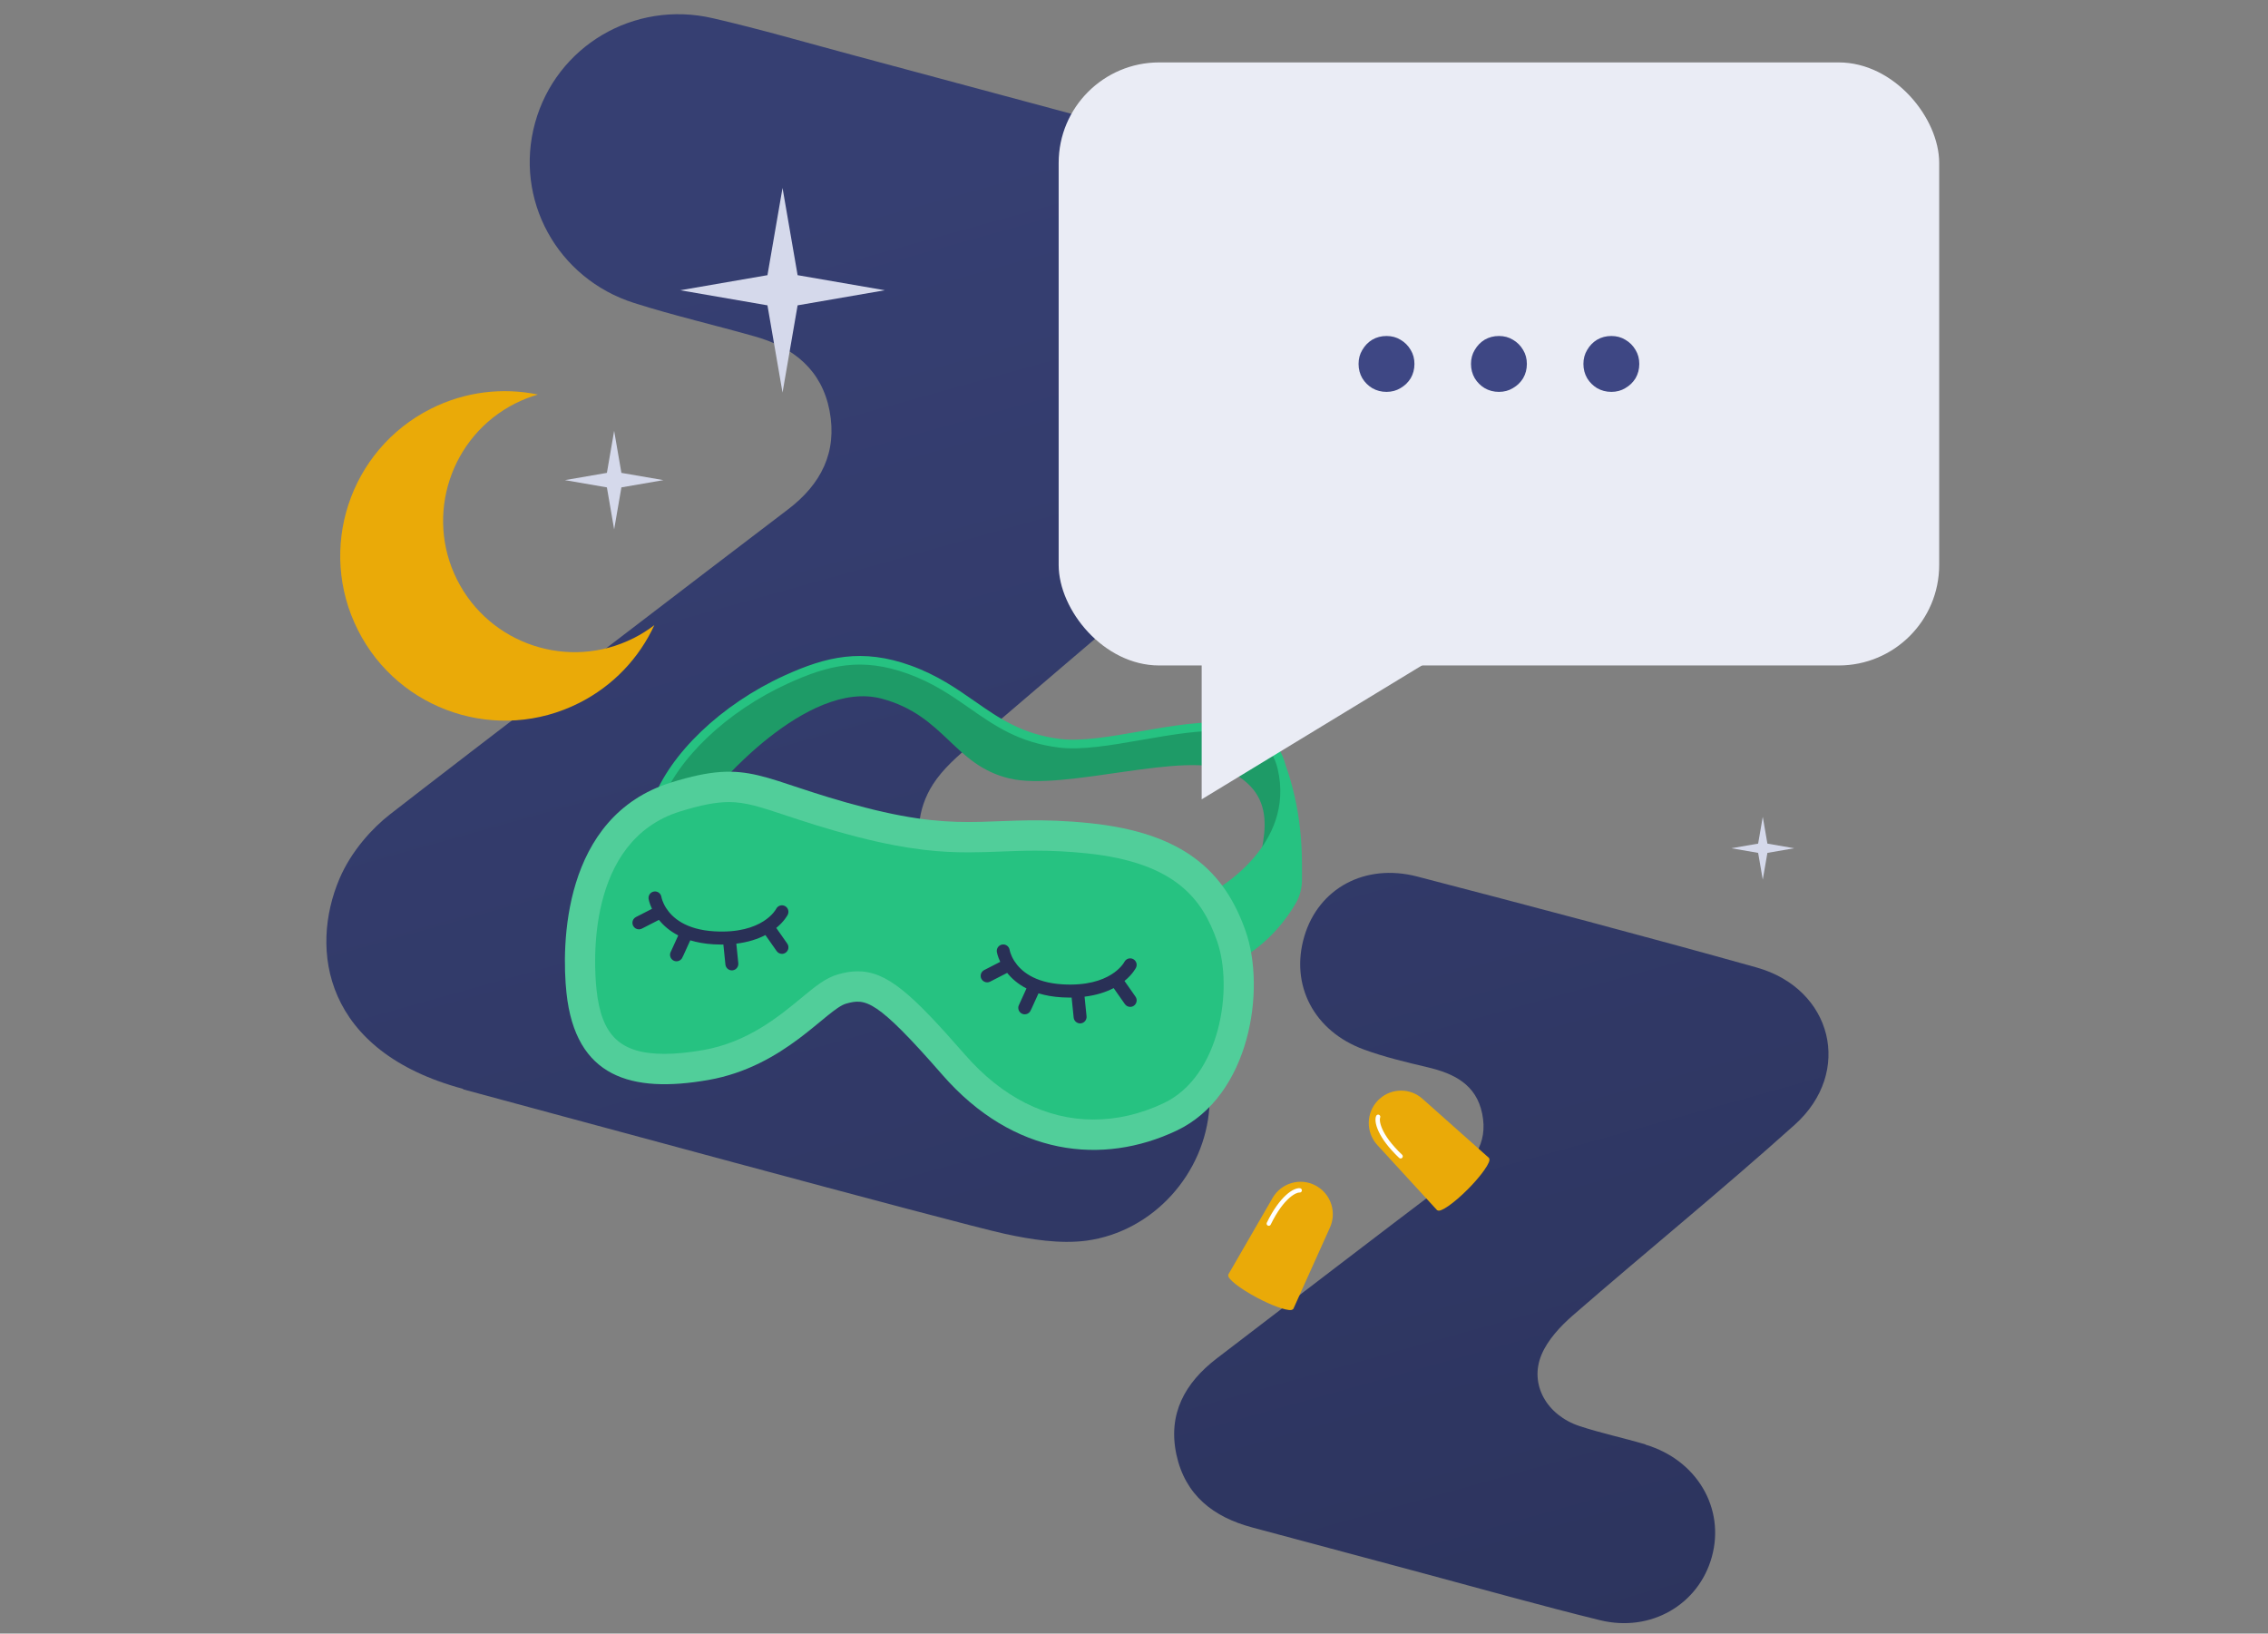 <svg width="361" height="260" viewBox="0 0 361 260" fill="none" xmlns="http://www.w3.org/2000/svg">
<rect x="0" y="0" width="361" height="260" fill="#808080" stroke="none"/>
<path d="M73.706 173.372C81.509 175.463 152.735 194.831 159.939 196.372C164.143 197.286 168.683 198.007 172.885 197.469C183.628 196.028 191.818 186.716 192.498 176.207C193.225 164.86 186.417 155.07 175.117 151.547C169.036 149.669 162.762 148.378 156.731 146.443C147.449 143.496 143.363 132.842 148.498 124.836C150.087 122.359 152.453 120.302 154.751 118.369C174.006 101.896 193.319 85.475 212.641 69.021C220.152 62.643 223.653 54.624 221.378 44.915C219.063 35.09 212.368 29.26 202.596 26.677C180.33 20.782 158.098 14.754 135.85 8.793C128.378 6.791 120.95 4.623 113.441 2.894C100.873 -0.013 88.537 7.374 85.171 19.536C81.806 31.698 88.637 44.326 100.939 48.224C107.302 50.248 113.806 51.743 120.222 53.568C126.338 55.313 130.793 58.879 132.042 65.374C133.298 71.977 130.685 77.083 125.412 81.087C114.107 89.67 73.239 120.92 62.04 129.638C59.34 131.747 55.949 135.37 54.037 139.85C49.234 151.131 51.508 167.353 73.723 173.306L73.706 173.372Z" fill="url(#paint0_linear_4782_9619)"/>
<path d="M261.93 229.896C258.437 228.854 254.864 228.109 251.43 226.976C246.197 225.255 243.389 220.325 245.363 215.615C246.35 213.259 248.351 211.105 250.303 209.398C262.042 199.196 274.099 189.398 285.673 179.01C294.999 170.64 291.687 157.362 279.569 153.973C261.624 148.952 243.608 144.196 225.574 139.505C217.254 137.347 209.872 141.387 207.61 149.03C205.322 156.772 209.118 164.127 217.125 167.051C220.399 168.247 223.813 169.056 227.194 169.855C231.413 170.844 234.971 172.576 235.923 177.257C236.907 182.088 234.375 185.162 230.756 187.909C218.347 197.294 206.019 206.772 193.668 216.208C188.605 220.091 185.861 225.02 187.252 231.518C188.652 237.982 193.133 241.449 199.309 243.104C208.242 245.497 217.175 247.891 226.108 250.284C235.605 252.829 245.1 255.515 254.651 257.862C262.764 259.859 270.37 255.382 272.472 247.803C274.619 240.058 270.095 232.367 261.922 229.929L261.93 229.896Z" fill="url(#paint1_linear_4782_9619)"/>
<path d="M124.556 29.911L126.956 43.796L140.843 46.196L126.956 48.596L124.556 62.484L122.156 48.596L108.271 46.196L122.156 43.796L124.556 29.911Z" fill="#D5D9EB"/>
<path d="M97.755 68.576L98.91 75.261L105.596 76.416L98.91 77.571L97.755 84.256L96.6 77.571L89.915 76.416L96.6 75.261L97.755 68.576Z" fill="#D5D9EB"/>
<path d="M100.87 101.559C102.042 100.967 103.14 100.27 104.152 99.498C101.765 104.669 97.676 109.108 92.188 111.879C79.262 118.404 63.499 113.217 56.974 100.291C50.443 87.358 55.63 71.595 68.556 65.07C74.044 62.299 80.041 61.645 85.621 62.794C84.4 63.149 83.187 63.618 82.015 64.21C71.721 69.407 67.573 82.01 72.77 92.304C77.972 102.608 90.574 106.756 100.868 101.557L100.87 101.559Z" fill="#EAAA08"/>
<path d="M280.582 130L281.319 134.268L285.587 135.005L281.319 135.743L280.582 140.007L279.844 135.743L275.579 135.005L279.844 134.268L280.582 130Z" fill="#D5D9EB"/>
<path d="M113.227 126.494C113.433 125.872 128.356 108 140.346 111.2C150.392 113.881 151.806 121.789 160.674 123.895C169.542 126 188.895 119.286 195.837 122.825C204.492 127.238 200.51 135.102 199.496 141.417C199.496 141.417 206.926 133.99 204.523 123.414C202.12 112.837 187.744 115.255 183.669 116.44C179.594 117.624 168.194 120.879 159.02 115.139C149.847 109.399 142.689 102.874 132.318 105.587C121.946 108.3 111.344 115.202 103.889 127.315L113.227 126.495V126.494Z" fill="#1E9B67"/>
<path d="M206.075 126.782C205.576 124.563 205.042 122.917 204.653 121.863C202.349 112.774 191.308 114.693 181.553 116.392C176.709 117.236 172.134 118.034 168.711 117.607C162.676 116.856 159.005 114.298 155.119 111.589C152.199 109.554 149.179 107.45 144.976 105.933C137.231 103.138 131.522 104.475 124.821 107.537C114.816 112.108 106.577 119.981 103.832 127.593L105.125 128.064C107.752 120.784 115.706 113.219 125.391 108.794C131.944 105.8 137.173 104.585 144.512 107.232C148.545 108.688 151.49 110.74 154.337 112.724C158.365 115.532 162.172 118.185 168.543 118.978C172.169 119.429 176.841 118.614 181.789 117.752C191.464 116.067 201.473 114.323 203.368 122.371C206.251 134.61 193.478 141.648 193.349 141.717L193.997 142.934C194.019 142.922 194.401 142.712 195.007 142.315C192.809 149.92 197.076 152.873 197.076 152.873C202.007 150.114 204.869 146.142 206.236 143.785C206.89 142.656 207.236 141.379 207.236 140.073V137.613C207.236 133.971 206.877 130.334 206.077 126.783L206.075 126.782Z" fill="#26C281"/>
<path d="M106.849 124.53C119.602 120.574 120.805 124.166 137.647 128.515C154.489 132.864 158.046 129.447 173.358 131C188.671 132.553 195.016 138.943 198.262 148.173C201.509 157.404 199.034 174.383 187.279 179.949C175.524 185.515 161.326 184.044 150.003 171.071C139.485 159.021 137.784 158.866 134.69 159.733C131.547 160.614 124.946 169.762 112.727 171.892C100.508 174.022 91.6 171.511 90.166 158.024C89.373 150.569 89.423 129.936 106.849 124.529V124.53Z" fill="#51CE9A"/>
<path d="M174.058 178.185C166.569 178.185 159.502 174.624 153.621 167.886C145.056 158.074 141.181 154.59 136.492 154.59C135.303 154.59 134.301 154.824 133.395 155.078C131.421 155.631 129.789 156.978 127.532 158.843C123.929 161.82 118.995 165.894 111.903 167.131C109.622 167.529 107.559 167.73 105.769 167.73C98.765 167.73 95.731 164.864 94.948 157.51C94.532 153.593 93.215 133.815 108.267 129.146C111.591 128.115 113.984 127.655 116.027 127.655C118.683 127.655 121.082 128.452 125.056 129.771C127.956 130.735 131.566 131.933 136.446 133.193C144.866 135.368 150.126 135.661 154.161 135.661C155.943 135.661 157.665 135.594 159.331 135.529C161.069 135.461 162.868 135.391 164.824 135.391C167.526 135.391 170.083 135.523 172.872 135.805C187.394 137.278 191.474 143.393 193.722 149.781C196.335 157.211 194.279 171.29 185.224 175.577C181.571 177.307 177.814 178.183 174.055 178.183L174.058 178.185Z" fill="#26C281"/>
<path d="M125.307 150.179L123.559 147.688C124.831 146.648 125.341 145.675 125.387 145.584C125.641 145.072 125.434 144.45 124.926 144.195C124.417 143.939 123.797 144.146 123.542 144.658C123.521 144.699 121.446 148.678 113.72 148.23C109.109 147.963 106.992 146.03 106.034 144.531C106.015 144.502 105.998 144.469 105.977 144.443C105.428 143.551 105.289 142.833 105.275 142.75C105.184 142.188 104.658 141.802 104.098 141.892C103.536 141.98 103.15 142.509 103.238 143.074C103.241 143.095 103.352 143.744 103.778 144.646L101.227 145.954C100.72 146.214 100.519 146.839 100.777 147.348C100.959 147.707 101.321 147.913 101.696 147.913C101.854 147.913 102.015 147.876 102.164 147.799L104.882 146.405C105.582 147.275 106.57 148.167 107.957 148.881C107.403 150.112 106.884 151.254 106.786 151.45C106.525 151.911 106.653 152.505 107.095 152.814C107.274 152.939 107.479 152.998 107.681 152.998C108.008 152.998 108.329 152.843 108.529 152.553C108.59 152.466 108.647 152.379 109.871 149.658C110.937 149.986 112.172 150.215 113.6 150.298C114.05 150.324 114.484 150.337 114.902 150.337C114.985 150.337 115.059 150.329 115.141 150.328L115.466 153.512C115.521 154.045 115.969 154.442 116.49 154.442C116.526 154.442 116.561 154.441 116.597 154.437C117.163 154.379 117.575 153.87 117.517 153.301L117.2 150.191C119.135 149.953 120.657 149.437 121.83 148.823L123.621 151.373C123.822 151.659 124.14 151.813 124.465 151.813C124.67 151.813 124.877 151.752 125.058 151.623C125.523 151.294 125.634 150.647 125.307 150.18V150.179Z" fill="#293056"/>
<path d="M180.735 158.618L178.987 156.127C180.258 155.087 180.77 154.114 180.815 154.023C181.068 153.515 180.864 152.902 180.361 152.643C179.858 152.383 179.239 152.585 178.975 153.087C178.889 153.251 176.771 157.112 169.15 156.668C164.545 156.401 162.429 154.473 161.47 152.976C161.449 152.944 161.429 152.908 161.406 152.879C160.857 151.987 160.719 151.269 160.705 151.186C160.614 150.625 160.089 150.241 159.528 150.33C158.966 150.418 158.58 150.947 158.668 151.512C158.671 151.533 158.782 152.182 159.207 153.085L156.657 154.393C156.149 154.653 155.948 155.277 156.207 155.787C156.389 156.145 156.751 156.351 157.126 156.351C157.284 156.351 157.444 156.315 157.594 156.238L160.311 154.844C161.012 155.714 162 156.606 163.387 157.32C162.833 158.55 162.314 159.692 162.216 159.889C161.954 160.35 162.081 160.944 162.524 161.251C162.703 161.377 162.908 161.437 163.112 161.437C163.438 161.437 163.759 161.282 163.96 160.993C164.02 160.904 164.078 160.819 165.301 158.096C166.368 158.424 167.602 158.654 169.031 158.737C169.48 158.762 169.913 158.776 170.333 158.776C170.416 158.776 170.489 158.767 170.571 158.766L170.897 161.951C170.951 162.484 171.399 162.881 171.921 162.881C171.956 162.881 171.992 162.879 172.028 162.876C172.594 162.818 173.007 162.309 172.948 161.74L172.631 158.629C174.565 158.392 176.089 157.876 177.261 157.262L179.05 159.812C179.251 160.098 179.57 160.252 179.894 160.252C180.099 160.252 180.307 160.191 180.486 160.063C180.953 159.734 181.064 159.087 180.735 158.62V158.618Z" fill="#293056"/>
<path d="M205.843 208.365L205.805 208.345C205.659 208.622 204.898 208.534 203.792 208.168C203.599 208.106 203.401 208.036 203.187 207.957C202.299 207.626 201.256 207.159 200.166 206.584C197.327 205.087 195.249 203.445 195.524 202.921L195.485 202.9L202.559 190.662C203.945 188.266 206.956 187.393 209.397 188.68C209.5 188.735 209.598 188.791 209.694 188.852C211.886 190.2 212.767 192.99 211.689 195.376L205.843 208.365Z" fill="#EAAA08"/>
<path d="M201.951 195.097C201.901 195.097 201.849 195.086 201.8 195.061C201.63 194.978 201.559 194.771 201.643 194.6C203.713 190.346 205.937 188.991 206.925 189.116C207.113 189.14 207.246 189.313 207.222 189.501C207.198 189.69 207.027 189.825 206.838 189.8C206.444 189.751 204.402 190.501 202.259 194.902C202.2 195.025 202.077 195.096 201.95 195.096L201.951 195.097Z" fill="white"/>
<path d="M237.041 184.33L237.01 184.36C237.232 184.582 236.922 185.287 236.247 186.238C236.131 186.405 236.005 186.574 235.868 186.756C235.29 187.51 234.537 188.373 233.668 189.248C231.404 191.528 229.227 193.036 228.809 192.618L228.779 192.648L219.23 182.243C217.361 180.205 217.421 177.057 219.367 175.098C219.45 175.015 219.532 174.938 219.618 174.864C221.549 173.159 224.463 173.14 226.415 174.879L237.042 184.33H237.041Z" fill="#EAAA08"/>
<path d="M222.939 184.382C222.855 184.382 222.77 184.351 222.703 184.289C219.269 181.045 218.637 178.512 219.05 177.6C219.129 177.427 219.332 177.349 219.505 177.429C219.678 177.508 219.754 177.712 219.676 177.885C219.512 178.246 219.621 180.429 223.175 183.786C223.313 183.917 223.319 184.136 223.19 184.275C223.122 184.347 223.031 184.383 222.939 184.383V184.382Z" fill="white"/>
<rect x="168.509" y="9.933" width="140.154" height="95.981" rx="16" fill="#EAECF5"/>
<path d="M220.691 62.37C219.86 62.37 219.101 62.171 218.414 61.773C217.763 61.376 217.238 60.852 216.841 60.201C216.443 59.514 216.244 58.755 216.244 57.923C216.244 57.091 216.443 56.35 216.841 55.699C217.238 55.012 217.763 54.47 218.414 54.072C219.101 53.674 219.86 53.476 220.691 53.476C221.523 53.476 222.264 53.674 222.915 54.072C223.602 54.47 224.144 55.012 224.542 55.699C224.94 56.35 225.139 57.091 225.139 57.923C225.139 58.755 224.94 59.514 224.542 60.201C224.144 60.852 223.602 61.376 222.915 61.773C222.264 62.171 221.523 62.37 220.691 62.37Z" fill="#3E4784"/>
<path d="M238.586 62.37C237.754 62.37 236.995 62.171 236.308 61.773C235.657 61.376 235.133 60.852 234.735 60.201C234.338 59.514 234.139 58.755 234.139 57.923C234.139 57.091 234.338 56.35 234.735 55.699C235.133 55.012 235.657 54.47 236.308 54.072C236.995 53.674 237.754 53.476 238.586 53.476C239.418 53.476 240.159 53.674 240.81 54.072C241.497 54.47 242.039 55.012 242.437 55.699C242.834 56.35 243.033 57.091 243.033 57.923C243.033 58.755 242.834 59.514 242.437 60.201C242.039 60.852 241.497 61.376 240.81 61.773C240.159 62.171 239.418 62.37 238.586 62.37Z" fill="#3E4784"/>
<path d="M256.48 62.37C255.649 62.37 254.89 62.171 254.203 61.773C253.552 61.376 253.028 60.852 252.63 60.201C252.232 59.514 252.033 58.755 252.033 57.923C252.033 57.091 252.232 56.35 252.63 55.699C253.028 55.012 253.552 54.47 254.203 54.072C254.89 53.674 255.649 53.476 256.48 53.476C257.312 53.476 258.053 53.674 258.704 54.072C259.391 54.47 259.933 55.012 260.331 55.699C260.729 56.35 260.928 57.091 260.928 57.923C260.928 58.755 260.729 59.514 260.331 60.201C259.933 60.852 259.391 61.376 258.704 61.773C258.053 62.171 257.312 62.37 256.48 62.37Z" fill="#3E4784"/>
<path d="M234.281 101.073L191.272 127.219L191.272 101.073L234.281 101.073Z" fill="#EAECF5"/>
<defs>
<linearGradient id="paint0_linear_4782_9619" x1="155.224" y1="23.716" x2="251.334" y2="367.616" gradientUnits="userSpaceOnUse">
<stop stop-color="#363F72"/>
<stop offset="1" stop-color="#293056"/>
</linearGradient>
<linearGradient id="paint1_linear_4782_9619" x1="155.224" y1="23.716" x2="251.334" y2="367.616" gradientUnits="userSpaceOnUse">
<stop stop-color="#363F72"/>
<stop offset="1" stop-color="#293056"/>
</linearGradient>
</defs>
</svg>
